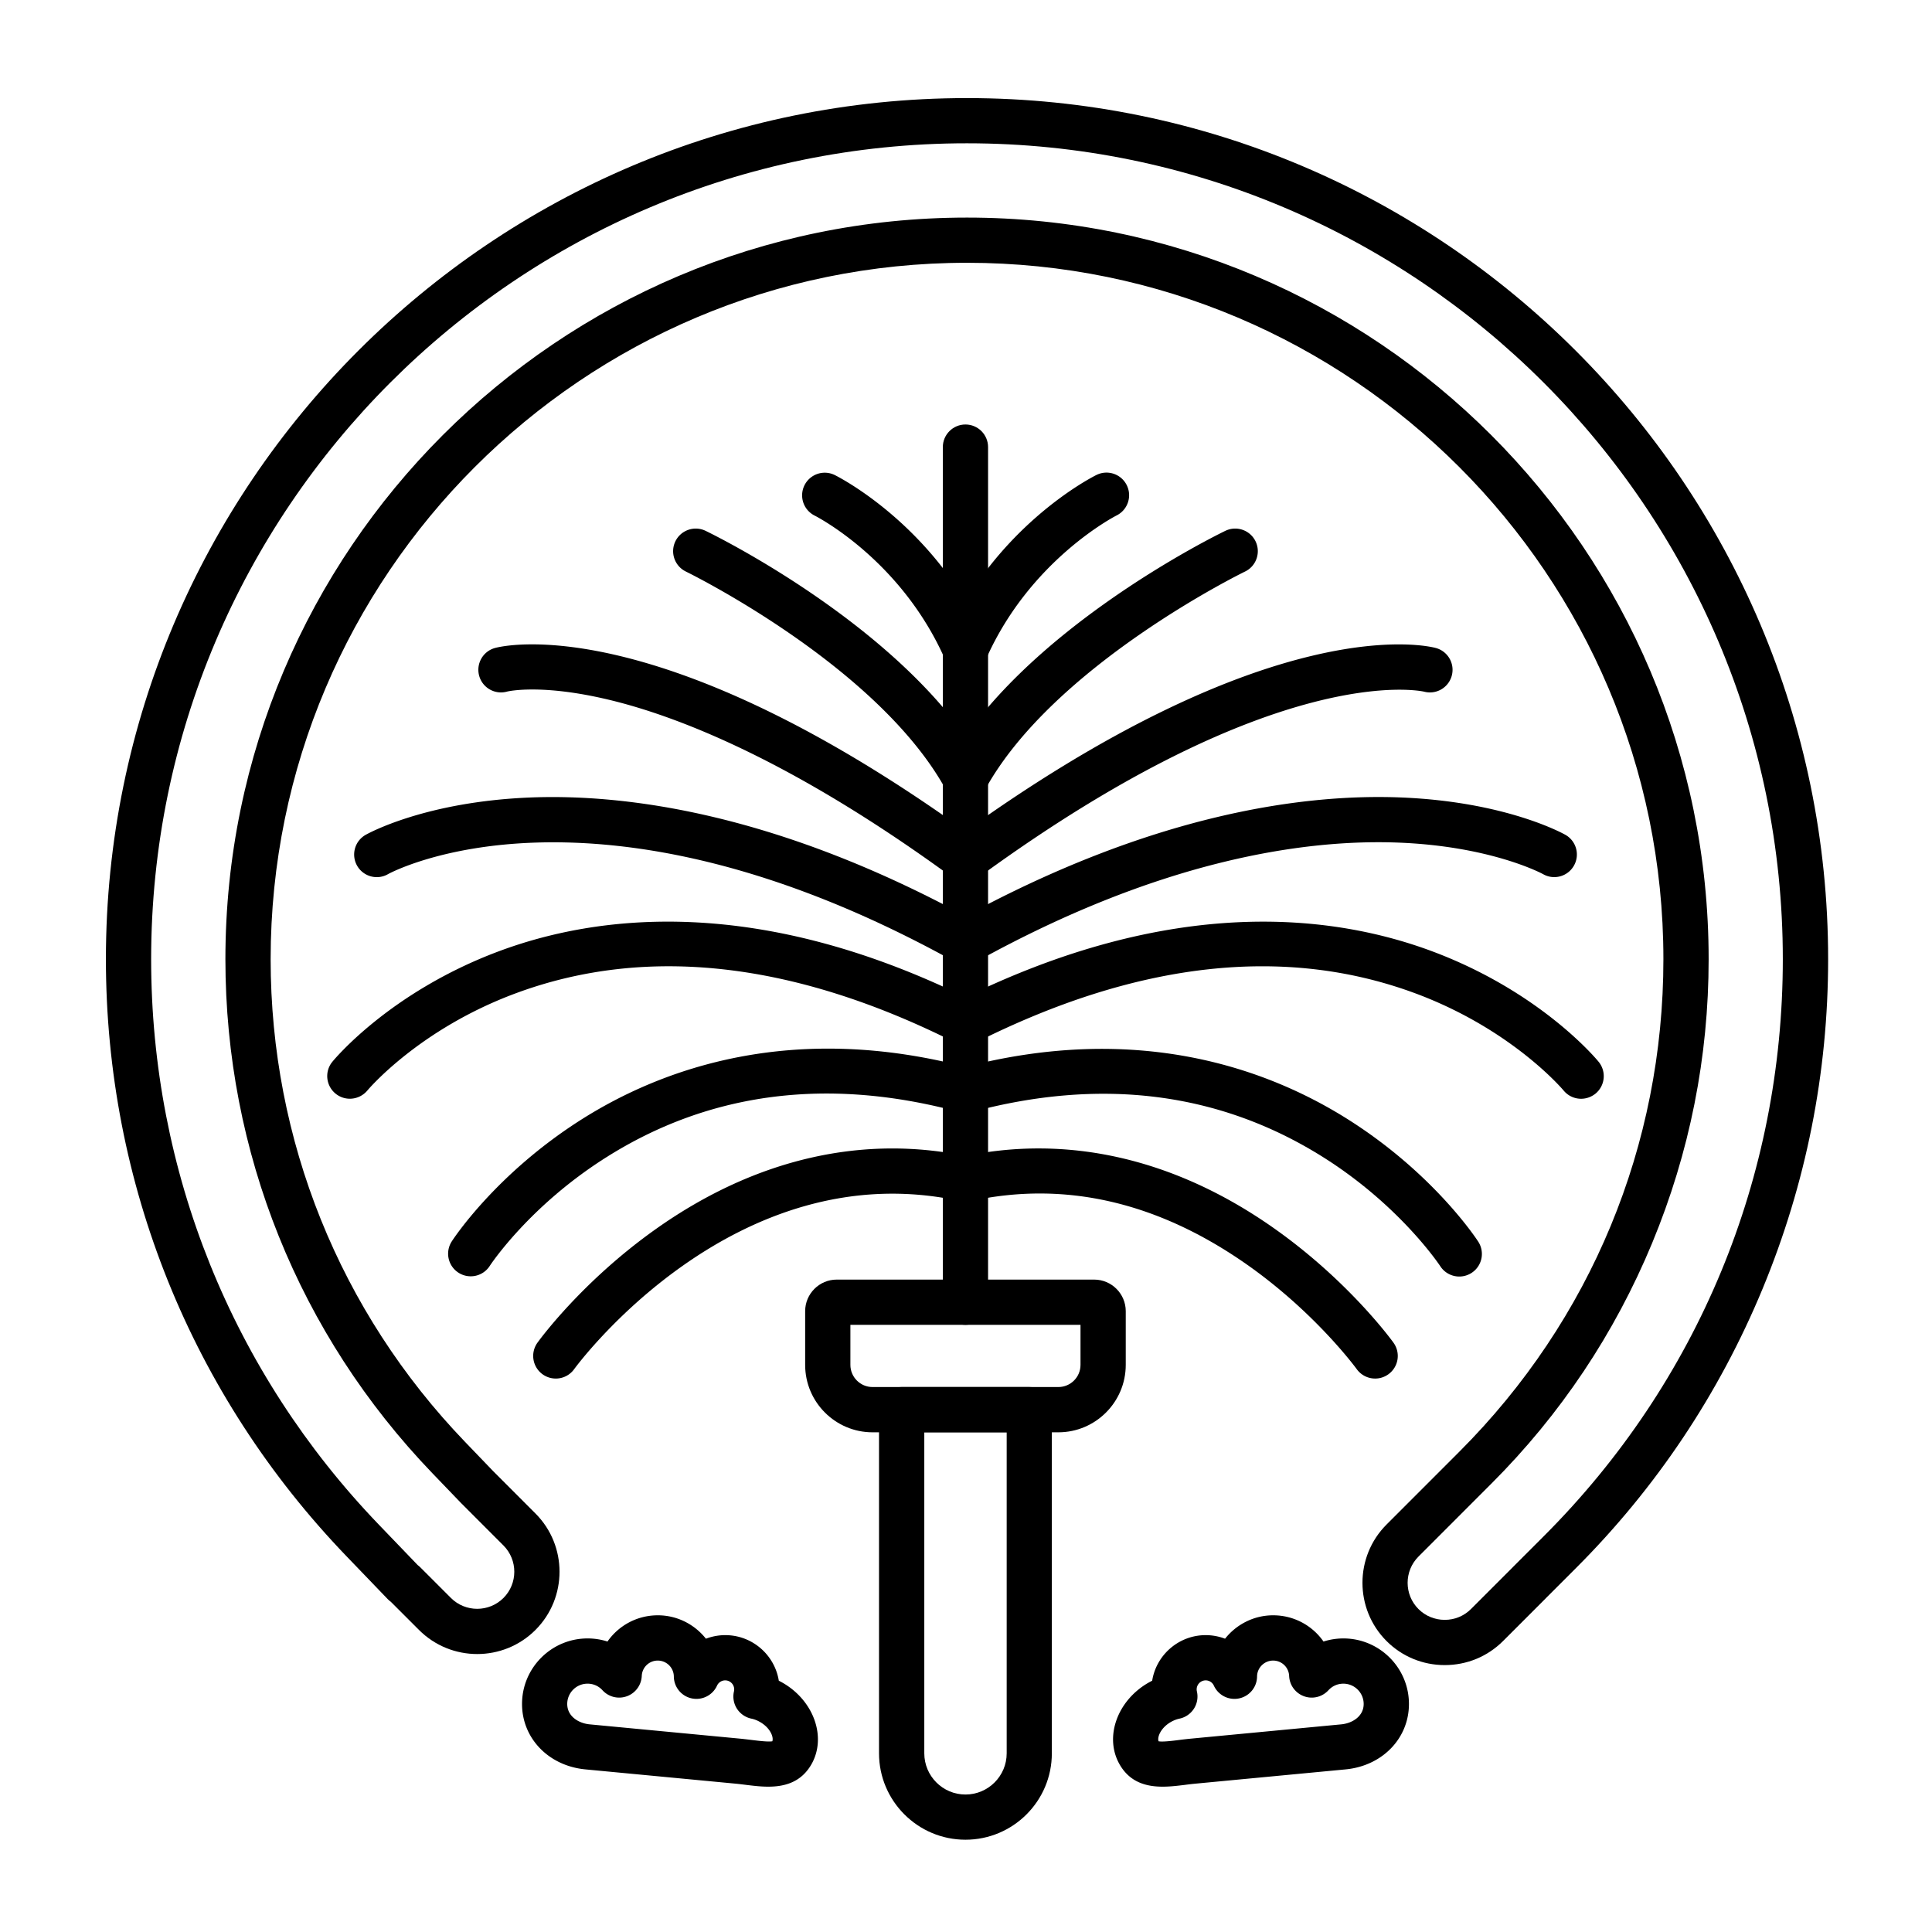 <svg xmlns="http://www.w3.org/2000/svg" version="1.1" xmlns:xlink="http://www.w3.org/1999/xlink" width="512" height="512" x="0" y="0" viewBox="0 0 492 492" style="enable-background:new 0 0 512 512" xml:space="preserve" class=""><g><path d="M367.92 424.03c-5.61 0-10.88-2.18-14.83-6.13-8.17-8.18-8.17-21.48 0-29.66l18.57-18.58c33.49-33.5 51.94-78.03 51.94-125.4 0-97.79-79.56-177.34-177.34-177.34S68.92 146.48 68.92 244.27c0 46.07 17.59 89.72 49.52 122.93l7.21 7.5 10.71 10.72c8.17 8.18 8.17 21.48 0 29.66-8.18 8.18-21.48 8.18-29.66 0l-7.16-7.16c-.28-.2-.55-.43-.79-.68L88.2 396.27c-39.48-41.06-61.23-95.04-61.23-152 0-120.92 98.37-219.29 219.29-219.29s219.29 98.37 219.29 219.29c0 28.94-5.62 57.18-16.69 83.92-11.08 26.74-27.07 50.68-47.53 71.14l-7.64 7.64c-.06.06-.12.12-.17.18l-10.76 10.76c-3.96 3.95-9.22 6.12-14.84 6.12zM246.26 55.41c104.14 0 188.86 84.72 188.86 188.86 0 24.93-4.84 49.24-14.38 72.27s-23.31 43.65-40.94 61.27l-18.57 18.58c-3.69 3.69-3.69 9.69 0 13.37 1.77 1.77 4.15 2.75 6.68 2.75s4.91-.98 6.68-2.75l10.58-10.58c.06-.06.12-.12.17-.18l7.82-7.82c39.24-39.24 60.85-91.42 60.85-146.92 0-114.56-93.21-207.77-207.77-207.77S38.49 129.71 38.49 244.27c0 53.97 20.6 105.12 58.01 144.02l9.88 10.28c.23.17.44.35.64.55l7.82 7.82c3.68 3.68 9.68 3.68 13.37 0 3.68-3.68 3.68-9.68 0-13.37l-10.75-10.76-.08-.08-7.25-7.54C76.12 339.82 57.4 293.33 57.4 244.27c0-104.14 84.72-188.86 188.86-188.86z" fill="#000000" opacity="1" data-original="#000000" class=""></path><path d="M269.52 364.75H222.2c-9.46 0-17.16-7.7-17.16-17.16V333.9c0-4.43 3.61-8.04 8.04-8.04h65.56c4.43 0 8.04 3.61 8.04 8.04v13.68c0 9.47-7.7 17.17-17.16 17.17zm-52.96-27.37v10.2c0 3.11 2.53 5.64 5.64 5.64h47.32c3.11 0 5.64-2.53 5.64-5.64v-10.2z" fill="#000000" opacity="1" data-original="#000000" class=""></path><path d="M245.86 468.5c-12.13 0-22.01-9.87-22.01-22.01v-87.51c0-3.18 2.58-5.76 5.76-5.76h32.49c3.18 0 5.76 2.58 5.76 5.76v87.51c.01 12.14-9.86 22.01-22 22.01zm-10.48-103.75v81.75c0 5.78 4.7 10.49 10.49 10.49 5.78 0 10.49-4.71 10.49-10.49v-81.75zM245.86 337.38c-3.18 0-5.76-2.58-5.76-5.76V113.86c0-3.18 2.58-5.76 5.76-5.76s5.76 2.58 5.76 5.76v217.77c0 3.17-2.58 5.75-5.76 5.75z" fill="#000000" opacity="1" data-original="#000000" class=""></path><path d="M245.86 171.21c-.78 0-1.57-.16-2.33-.5a5.757 5.757 0 0 1-2.93-7.6c12.95-29.22 37.59-41.65 38.63-42.16 2.85-1.41 6.3-.24 7.71 2.61s.24 6.3-2.6 7.71c-.33.17-22.04 11.3-33.21 36.51a5.76 5.76 0 0 1-5.27 3.43zM245.86 203.99c-.94 0-1.89-.23-2.77-.72a5.76 5.76 0 0 1-2.27-7.82c19.19-34.84 69.12-59.25 71.23-60.27 2.86-1.38 6.31-.18 7.69 2.68s.18 6.31-2.68 7.69c-.49.23-48.75 23.85-66.16 55.46a5.742 5.742 0 0 1-5.04 2.98zM245.87 224.51c-1.78 0-3.53-.82-4.66-2.36-1.88-2.57-1.31-6.17 1.25-8.05 81.69-59.68 121.57-49.53 123.23-49.07 3.06.85 4.86 4.03 4 7.09a5.761 5.761 0 0 1-7.03 4.02c-.68-.16-37.45-8.23-113.41 47.26-1.01.75-2.2 1.11-3.38 1.11zM245.87 245.6c-2.03 0-3.99-1.07-5.04-2.97a5.765 5.765 0 0 1 2.25-7.83c50.64-28.03 89.89-32.71 113.91-31.71 26.6 1.11 41.05 9.17 41.66 9.51 2.77 1.57 3.73 5.09 2.16 7.85s-5.07 3.73-7.83 2.17c-.24-.13-13.32-7.21-37.33-8.06-22.4-.79-59.13 3.83-106.98 30.32-.9.49-1.86.72-2.8.72z" fill="#000000" opacity="1" data-original="#000000" class=""></path><path d="M402.64 279.81a5.75 5.75 0 0 1-4.45-2.1c-.18-.21-13.15-15.63-37.85-24.78-33.19-12.28-70.84-8.05-111.88 12.58a5.755 5.755 0 0 1-7.73-2.56 5.758 5.758 0 0 1 2.56-7.73c55.17-27.73 96.63-22.3 121.7-12.86 27.43 10.33 41.54 27.32 42.12 28.04a5.772 5.772 0 0 1-.81 8.11c-1.09.87-2.38 1.3-3.66 1.3z" fill="#000000" opacity="1" data-original="#000000" class=""></path><path d="M371.62 325.08c-1.89 0-3.74-.93-4.84-2.63-.15-.23-10.28-15.52-30.01-27.88-26.29-16.47-56.45-20.27-89.64-11.3a5.76 5.76 0 0 1-3-11.12c45.6-12.32 79.12.24 99.21 12.95 21.77 13.77 32.66 30.4 33.11 31.1a5.753 5.753 0 0 1-4.83 8.88z" fill="#000000" opacity="1" data-original="#000000" class=""></path><path d="M350.19 351.06c-1.79 0-3.55-.83-4.68-2.39-.1-.14-10.4-14.26-27.8-26.52-22.84-16.08-46.6-21.55-70.61-16.26-3.11.68-6.18-1.28-6.86-4.39s1.28-6.18 4.39-6.86c27.04-5.96 54.71.38 80.03 18.31 18.88 13.37 29.76 28.36 30.21 28.99a5.754 5.754 0 0 1-1.32 8.04 5.741 5.741 0 0 1-3.36 1.08zM245.87 171.21a5.76 5.76 0 0 1-5.27-3.43c-11.28-25.45-32.98-36.4-33.2-36.51a5.763 5.763 0 0 1 5.11-10.33c1.04.51 25.68 12.95 38.63 42.16a5.757 5.757 0 0 1-2.93 7.6c-.77.35-1.56.51-2.34.51zM245.87 203.99c-2.03 0-4-1.08-5.05-2.98-17.41-31.6-65.67-55.22-66.15-55.46-2.86-1.39-4.06-4.83-2.68-7.69s4.83-4.06 7.69-2.68c2.12 1.02 52.04 25.43 71.23 60.27 1.53 2.79.52 6.29-2.27 7.82-.88.49-1.83.72-2.77.72zM245.86 224.51c-1.18 0-2.37-.36-3.39-1.11-40.75-29.77-69.93-40.99-87.24-45.16-17.58-4.23-26.03-2.14-26.11-2.12-3.06.85-6.24-.94-7.09-4.01-.85-3.06.94-6.24 4.01-7.09 1.66-.46 41.54-10.61 123.23 49.07a5.757 5.757 0 0 1 1.25 8.05 5.762 5.762 0 0 1-4.66 2.37zM245.86 245.6c-.94 0-1.9-.23-2.78-.72-91.88-50.86-143.78-22.56-144.29-22.26-2.76 1.57-6.28.6-7.85-2.16a5.76 5.76 0 0 1 2.16-7.85c.6-.34 15.06-8.4 41.66-9.51 24.02-1 63.27 3.68 113.91 31.71a5.765 5.765 0 0 1 2.25 7.83 5.809 5.809 0 0 1-5.06 2.96z" fill="#000000" opacity="1" data-original="#000000" class=""></path><path d="M89.09 279.8c-1.29 0-2.58-.43-3.65-1.31-2.45-2.02-2.82-5.63-.81-8.09.59-.72 14.69-17.71 42.12-28.04 25.07-9.44 66.53-14.88 121.7 12.86a5.758 5.758 0 0 1-5.17 10.29c-41.04-20.63-78.68-24.87-111.88-12.58-24.75 9.16-37.72 24.62-37.85 24.78a5.822 5.822 0 0 1-4.46 2.09z" fill="#000000" opacity="1" data-original="#000000" class=""></path><path d="M119.87 325.02a5.754 5.754 0 0 1-4.83-8.88c.45-.7 11.34-17.33 33.11-31.1 20.09-12.71 53.61-25.28 99.21-12.95a5.76 5.76 0 0 1-3 11.12c-33.37-9.02-63.67-5.13-90.05 11.56-19.65 12.43-29.5 27.47-29.6 27.62a5.743 5.743 0 0 1-4.84 2.63z" fill="#000000" opacity="1" data-original="#000000" class=""></path><path d="M141.54 351.06c-1.16 0-2.34-.35-3.36-1.08a5.772 5.772 0 0 1-1.32-8.04c.45-.63 11.33-15.62 30.21-28.99 25.32-17.93 53-24.26 80.03-18.31a5.76 5.76 0 0 1 4.39 6.86 5.755 5.755 0 0 1-6.86 4.39c-57.76-12.71-98.01 42.21-98.41 42.77a5.747 5.747 0 0 1-4.68 2.4zM296.09 454.99c-4.1 0-8.31-1.06-10.95-5.63-3.97-6.87-.71-16.2 7.26-20.81.33-.19.67-.37 1.01-.54 1.05-6.57 6.77-11.61 13.63-11.61 1.71 0 3.38.32 4.93.91 2.87-3.62 7.3-5.96 12.25-5.96 5.31 0 10 2.63 12.82 6.68 1.63-.52 3.34-.79 5.07-.79 9.2 0 16.69 7.49 16.69 16.69 0 8.77-6.79 15.77-16.14 16.66l-38.2 3.63c-.94.09-1.87.2-2.76.32-1.73.21-3.66.45-5.61.45zm-1.05-11.56c.99.2 3.52-.11 5.23-.33 1-.13 2.04-.25 3.09-.35l38.2-3.63c2.75-.26 5.71-2 5.71-5.19 0-2.85-2.32-5.17-5.17-5.17-1.47 0-2.82.6-3.81 1.68a5.757 5.757 0 0 1-10-3.65 4.077 4.077 0 0 0-4.08-3.91c-2.23 0-4.07 1.82-4.09 4.05-.02 2.7-1.92 5.02-4.56 5.58s-5.32-.79-6.44-3.25a2.287 2.287 0 0 0-2.09-1.34 2.296 2.296 0 0 0-2.23 2.81c.35 1.5.08 3.09-.75 4.39s-2.15 2.22-3.66 2.54c-.77.16-1.52.46-2.24.87-2.54 1.47-3.5 3.82-3.11 4.9zM195.63 454.99c-1.95 0-3.87-.24-5.59-.45-.9-.11-1.82-.23-2.76-.32l-38.2-3.63c-9.35-.89-16.14-7.9-16.14-16.66 0-9.2 7.49-16.69 16.69-16.69 1.74 0 3.45.27 5.07.79 2.82-4.05 7.51-6.68 12.82-6.68 4.95 0 9.38 2.33 12.25 5.96 1.55-.59 3.22-.91 4.93-.91 6.87 0 12.58 5.04 13.63 11.61.34.17.68.35 1.01.54 7.97 4.6 11.23 13.94 7.26 20.81-2.65 4.57-6.87 5.63-10.97 5.63zm-46.01-26.23c-2.85 0-5.17 2.32-5.17 5.17 0 3.2 2.96 4.93 5.71 5.19l38.2 3.63c1.05.1 2.09.23 3.09.35 1.71.21 4.23.52 5.23.33.39-1.1-.57-3.44-3.12-4.9-.72-.42-1.47-.71-2.24-.87-1.51-.32-2.83-1.24-3.66-2.54s-1.1-2.89-.75-4.39a2.296 2.296 0 0 0-2.23-2.81c-.9 0-1.71.53-2.08 1.34-1.12 2.46-3.8 3.81-6.44 3.25s-4.54-2.88-4.56-5.58a4.1 4.1 0 0 0-4.09-4.05 4.07 4.07 0 0 0-4.08 3.91c-.1 2.33-1.59 4.37-3.78 5.17s-4.65.2-6.22-1.52a5.092 5.092 0 0 0-3.81-1.68z" fill="#000000" opacity="1" data-original="#000000" class=""></path></g></svg>